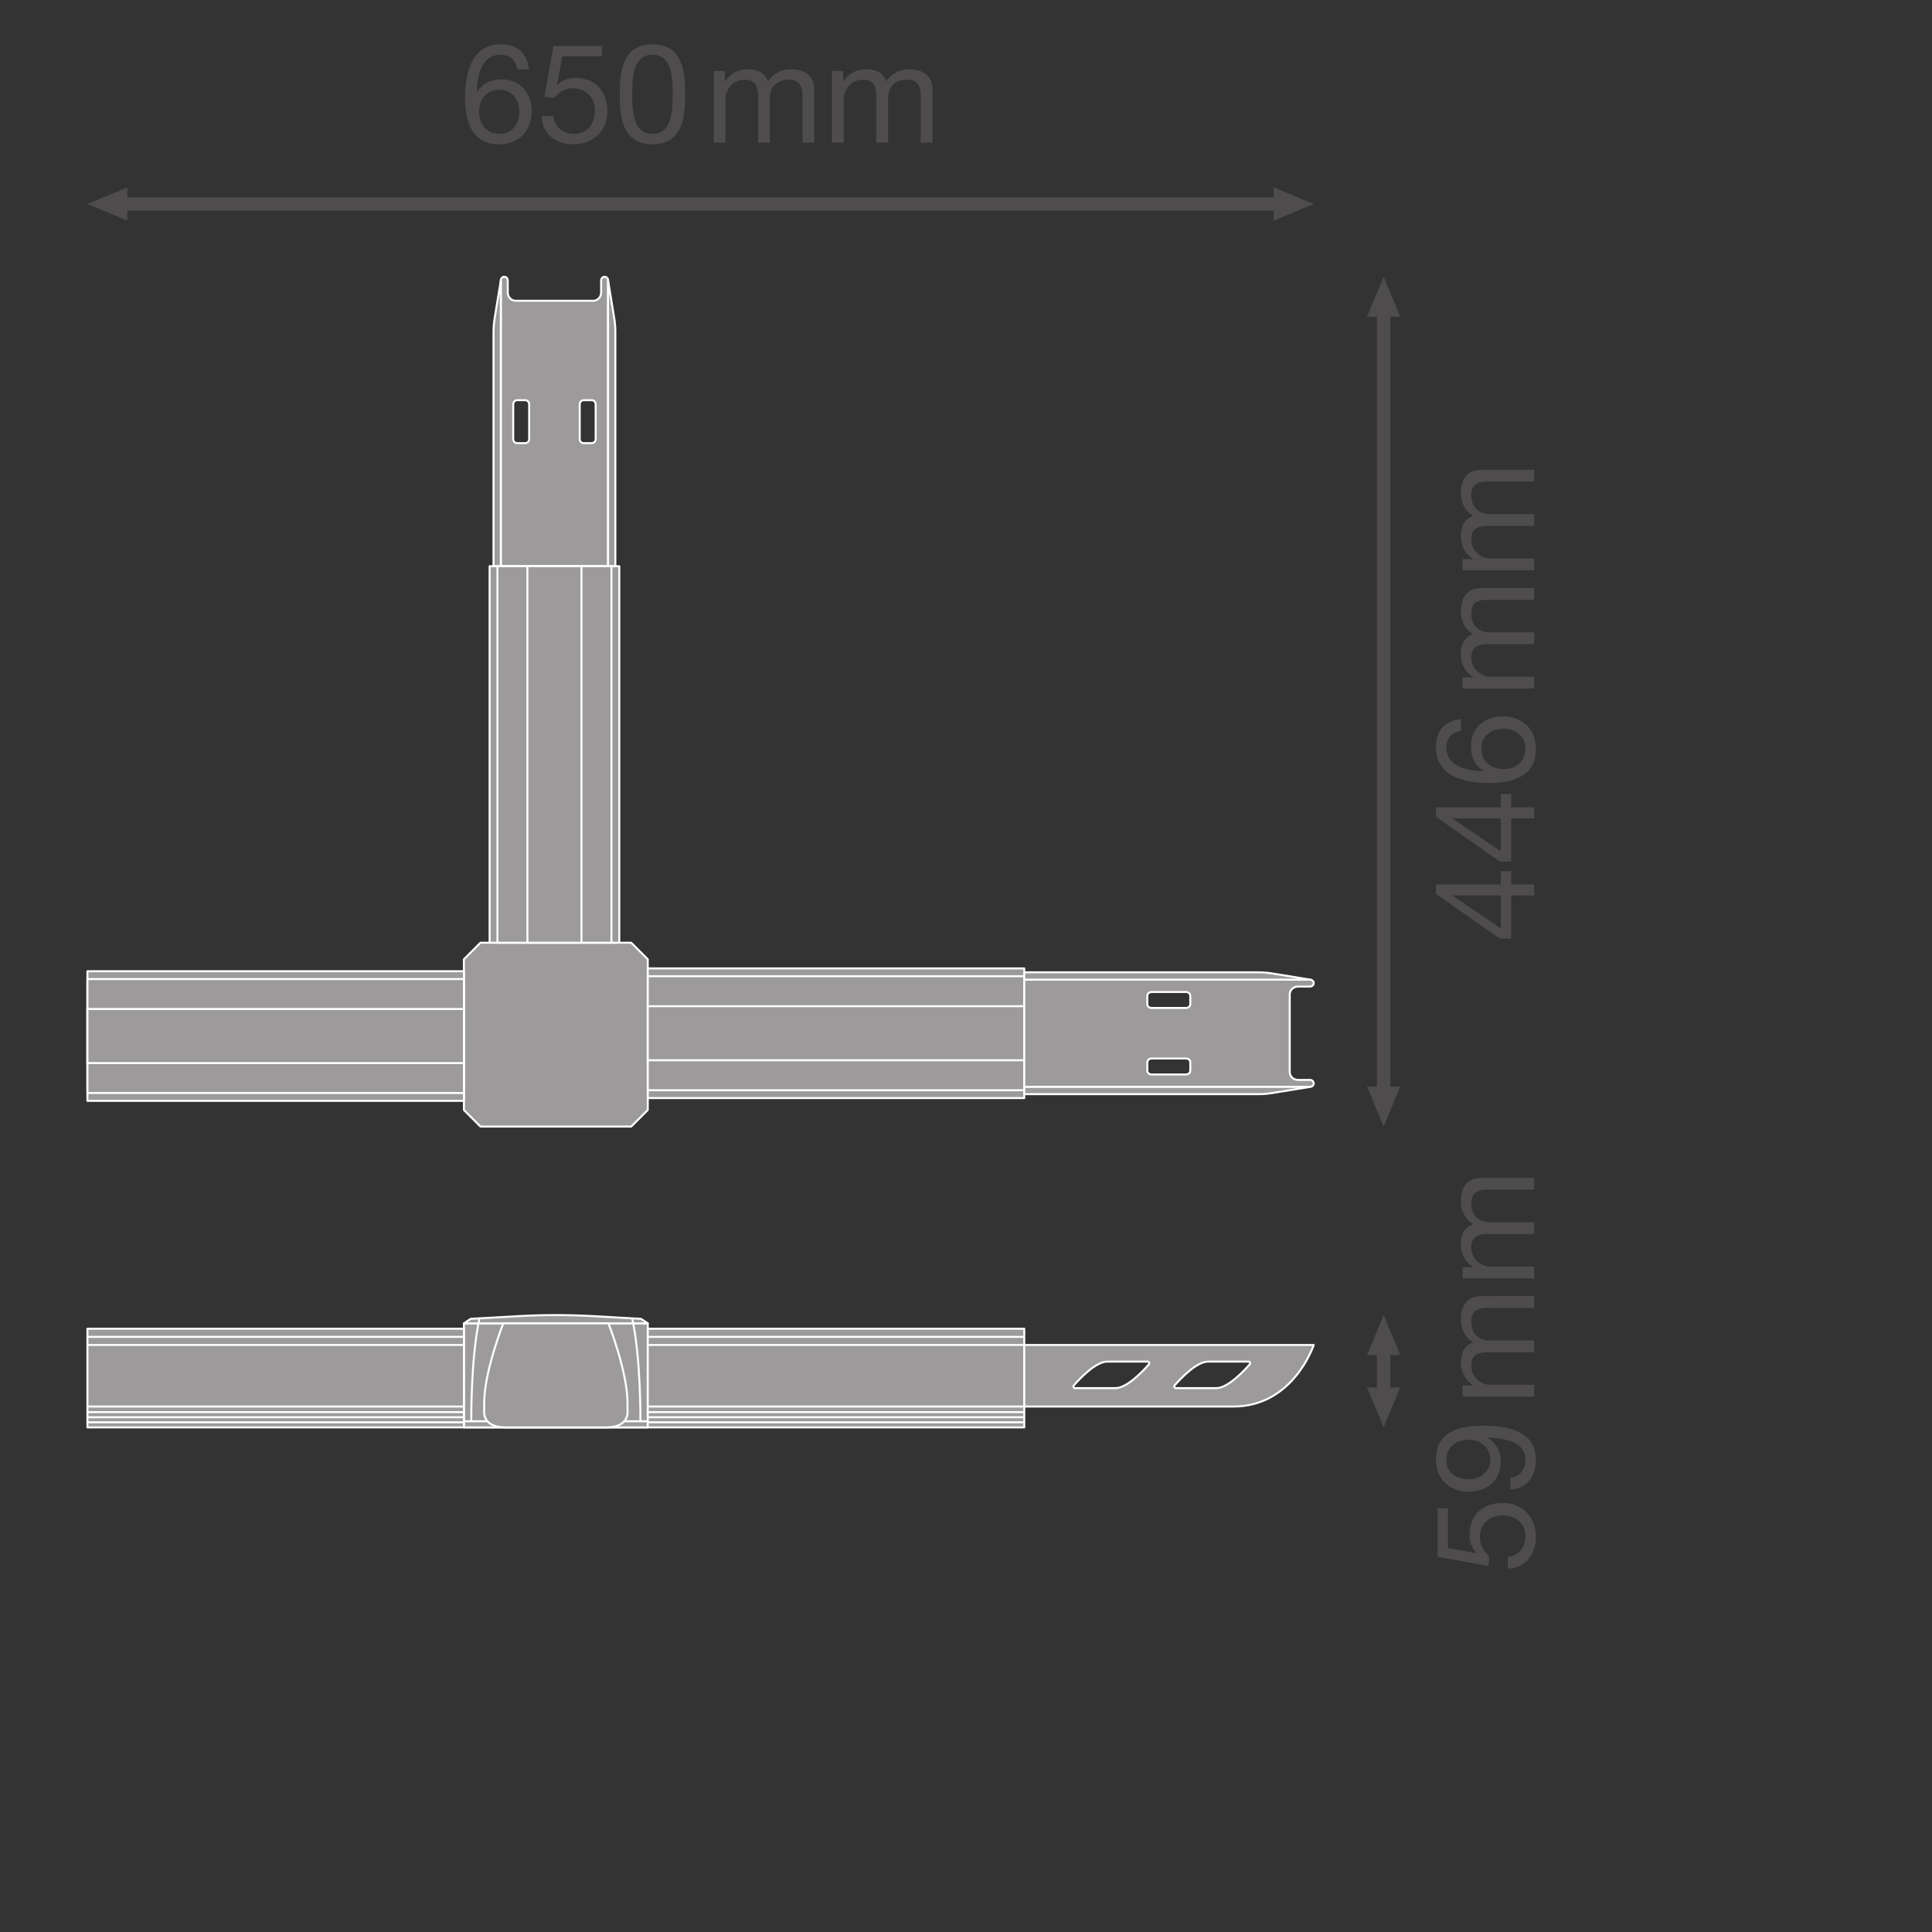 <?xml version="1.0" encoding="UTF-8" standalone="no"?>
<!-- Created with Inkscape (http://www.inkscape.org/) -->

<svg
   version="1.1"
   id="svg1330"
   xml:space="preserve"
   width="548.031"
   height="548.031"
   viewBox="0 0 548.031 548.031"
   xmlns="http://www.w3.org/2000/svg"
   xmlns:svg="http://www.w3.org/2000/svg"><rect x="0" y="0" width="548.031" height="548.031" fill="#333333" stroke="none"/><defs
     id="defs1334"><clipPath
       clipPathUnits="userSpaceOnUse"
       id="clipPath1358"><path
         d="M 0,411.023 H 411.023 V 0 H 0 Z"
         id="path1356" /></clipPath><clipPath
       clipPathUnits="userSpaceOnUse"
       id="clipPath1550"><path
         d="M 0,411.023 H 411.023 V 0 H 0 Z"
         id="path1548" /></clipPath></defs><g
     id="g1336"
     transform="matrix(1.333,0,0,-1.333,0,548.031)"><g
       id="g1338"
       transform="translate(137.844,206.994)"><path
         d="M 0,0 V -32.076 L -3.524,-35.6 H -35.6 l -3.524,3.524 V 0 l 3.524,3.524 h 32.076 z"
         style="fill:#9c9a9b;fill-opacity:1;fill-rule:nonzero;stroke:none"
         id="path1340" /></g><g
       id="g1342"
       transform="translate(137.844,206.994)"><path
         d="M 0,0 V -32.076 L -3.524,-35.6 H -35.6 l -3.524,3.524 V 0 l 3.524,3.524 h 32.076 z"
         style="fill:none;stroke:#ffffff;stroke-width:0.425;stroke-linecap:butt;stroke-linejoin:round;stroke-miterlimit:10;stroke-dasharray:none;stroke-opacity:1"
         id="path1344" /></g><path
       d="M 18.603,176.863 H 98.72 v 27.59 H 18.603 Z"
       style="fill:#9c9a9b;fill-opacity:1;fill-rule:nonzero;stroke:#ffffff;stroke-width:0.425;stroke-linecap:butt;stroke-linejoin:round;stroke-miterlimit:10;stroke-dasharray:none;stroke-opacity:1"
       id="path1346" /><path
       d="M 18.603,178.529 H 98.72 v 24.259 H 18.603 Z"
       style="fill:#9c9a9b;fill-opacity:1;fill-rule:nonzero;stroke:#ffffff;stroke-width:0.425;stroke-linecap:butt;stroke-linejoin:round;stroke-miterlimit:10;stroke-dasharray:none;stroke-opacity:1"
       id="path1348" /><path
       d="M 18.603,184.905 H 98.72 v 11.506 H 18.603 Z"
       style="fill:#9c9a9b;fill-opacity:1;fill-rule:nonzero;stroke:#ffffff;stroke-width:0.425;stroke-linecap:butt;stroke-linejoin:round;stroke-miterlimit:10;stroke-dasharray:none;stroke-opacity:1"
       id="path1350" /><g
       id="g1352"><g
         id="g1354"
         clip-path="url(#clipPath1358)"><g
           id="g1360"
           transform="translate(125.928,325.965)"><path
             d="M 0,0 C 0.458,0 0.829,-0.394 0.829,-0.881 V -8.262 C 0.829,-8.749 0.458,-9.143 0,-9.143 h -1.738 c -0.458,0 -0.829,0.394 -0.829,0.881 v 7.381 c 0,0.487 0.371,0.881 0.829,0.881 z m -14.15,0 c 0.458,0 0.829,-0.394 0.829,-0.881 v -7.381 c 0,-0.487 -0.371,-0.881 -0.829,-0.881 h -1.738 c -0.458,0 -0.829,0.394 -0.829,0.881 v 7.381 c 0,0.487 0.371,0.881 0.829,0.881 z m -4.468,26.266 c -0.408,0 -0.739,-0.351 -0.739,-0.785 v -60.81 H 3.469 v 60.81 c 0,0.434 -0.331,0.785 -0.739,0.785 -0.408,0 -0.739,-0.351 -0.739,-0.785 v -2.556 c 0,-0.973 -0.743,-1.762 -1.658,-1.762 h -16.554 c -0.916,0 -1.658,0.789 -1.658,1.762 v 2.556 c 0,0.434 -0.331,0.785 -0.739,0.785"
             style="fill:#9c9a9b;fill-opacity:1;fill-rule:nonzero;stroke:none"
             id="path1362" /></g><g
           id="g1364"
           transform="translate(125.928,325.965)"><path
             d="M 0,0 C 0.458,0 0.829,-0.394 0.829,-0.881 V -8.262 C 0.829,-8.749 0.458,-9.143 0,-9.143 h -1.738 c -0.458,0 -0.829,0.394 -0.829,0.881 v 7.381 c 0,0.487 0.371,0.881 0.829,0.881 z m -14.15,0 c 0.458,0 0.829,-0.394 0.829,-0.881 v -7.381 c 0,-0.487 -0.371,-0.881 -0.829,-0.881 h -1.738 c -0.458,0 -0.829,0.394 -0.829,0.881 v 7.381 c 0,0.487 0.371,0.881 0.829,0.881 z m -4.468,26.266 c -0.408,0 -0.739,-0.351 -0.739,-0.785 v -60.81 H 3.469 v 60.81 c 0,0.434 -0.331,0.785 -0.739,0.785 -0.408,0 -0.739,-0.351 -0.739,-0.785 v -2.556 c 0,-0.973 -0.743,-1.762 -1.658,-1.762 h -16.554 c -0.916,0 -1.658,0.789 -1.658,1.762 v 2.556 c 0,0.434 -0.331,0.785 -0.739,0.785 z"
             style="fill:none;stroke:#ffffff;stroke-width:0.425;stroke-linecap:butt;stroke-linejoin:round;stroke-miterlimit:10;stroke-dasharray:none;stroke-opacity:1"
             id="path1366" /></g><g
           id="g1368"
           transform="translate(106.571,351.445)"><path
             d="m 0,0 -1.319,-8.092 c -0.153,-0.937 -0.23,-1.886 -0.23,-2.835 V -60.81 H 0 Z"
             style="fill:#9c9a9b;fill-opacity:1;fill-rule:nonzero;stroke:none"
             id="path1370" /></g><g
           id="g1372"
           transform="translate(106.571,351.445)"><path
             d="m 0,0 -1.319,-8.092 c -0.153,-0.937 -0.23,-1.886 -0.23,-2.835 V -60.81 H 0 Z"
             style="fill:none;stroke:#ffffff;stroke-width:0.425;stroke-linecap:butt;stroke-linejoin:round;stroke-miterlimit:10;stroke-dasharray:none;stroke-opacity:1"
             id="path1374" /></g><g
           id="g1376"
           transform="translate(129.398,351.445)"><path
             d="m 0,0 1.319,-8.092 c 0.153,-0.937 0.23,-1.886 0.23,-2.835 V -60.81 H 0 Z"
             style="fill:#9c9a9b;fill-opacity:1;fill-rule:nonzero;stroke:none"
             id="path1378" /></g><g
           id="g1380"
           transform="translate(129.398,351.445)"><path
             d="m 0,0 1.319,-8.092 c 0.153,-0.937 0.23,-1.886 0.23,-2.835 V -60.81 H 0 Z"
             style="fill:none;stroke:#ffffff;stroke-width:0.425;stroke-linecap:butt;stroke-linejoin:round;stroke-miterlimit:10;stroke-dasharray:none;stroke-opacity:1"
             id="path1382" /></g><path
           d="m 217.962,205.049 h -80.117 v -27.59 h 80.117 z"
           style="fill:#9c9a9b;fill-opacity:1;fill-rule:nonzero;stroke:#ffffff;stroke-width:0.425;stroke-linecap:butt;stroke-linejoin:round;stroke-miterlimit:10;stroke-dasharray:none;stroke-opacity:1"
           id="path1384" /><path
           d="m 217.962,203.383 h -80.117 v -24.259 h 80.117 z"
           style="fill:#9c9a9b;fill-opacity:1;fill-rule:nonzero;stroke:#ffffff;stroke-width:0.425;stroke-linecap:butt;stroke-linejoin:round;stroke-miterlimit:10;stroke-dasharray:none;stroke-opacity:1"
           id="path1386" /><path
           d="m 217.962,197.007 h -80.117 v -11.506 h 80.117 z"
           style="fill:#9c9a9b;fill-opacity:1;fill-rule:nonzero;stroke:#ffffff;stroke-width:0.425;stroke-linecap:butt;stroke-linejoin:round;stroke-miterlimit:10;stroke-dasharray:none;stroke-opacity:1"
           id="path1388" /><g
           id="g1390"
           transform="translate(253.291,183.31)"><path
             d="m 0,0 c 0,-0.458 -0.394,-0.829 -0.881,-0.829 h -7.381 c -0.487,0 -0.881,0.371 -0.881,0.829 v 1.738 c 0,0.458 0.394,0.829 0.881,0.829 h 7.381 C -0.394,2.567 0,2.196 0,1.738 Z m 0,14.15 c 0,-0.458 -0.394,-0.829 -0.881,-0.829 h -7.381 c -0.487,0 -0.881,0.371 -0.881,0.829 v 1.738 c 0,0.458 0.394,0.829 0.881,0.829 h 7.381 C -0.394,16.717 0,16.346 0,15.888 Z m 26.266,4.468 c 0,0.408 -0.351,0.739 -0.785,0.739 h -60.81 V -3.469 h 60.81 c 0.434,0 0.785,0.331 0.785,0.739 0,0.408 -0.351,0.739 -0.785,0.739 h -2.556 c -0.973,0 -1.762,0.743 -1.762,1.658 v 16.554 c 0,0.916 0.789,1.658 1.762,1.658 h 2.556 c 0.434,0 0.785,0.331 0.785,0.739"
             style="fill:#9c9a9b;fill-opacity:1;fill-rule:nonzero;stroke:none"
             id="path1392" /></g><g
           id="g1394"
           transform="translate(253.291,183.31)"><path
             d="m 0,0 c 0,-0.458 -0.394,-0.829 -0.881,-0.829 h -7.381 c -0.487,0 -0.881,0.371 -0.881,0.829 v 1.738 c 0,0.458 0.394,0.829 0.881,0.829 h 7.381 C -0.394,2.567 0,2.196 0,1.738 Z m 0,14.15 c 0,-0.458 -0.394,-0.829 -0.881,-0.829 h -7.381 c -0.487,0 -0.881,0.371 -0.881,0.829 v 1.738 c 0,0.458 0.394,0.829 0.881,0.829 h 7.381 C -0.394,16.717 0,16.346 0,15.888 Z m 26.266,4.468 c 0,0.408 -0.351,0.739 -0.785,0.739 h -60.81 V -3.469 h 60.81 c 0.434,0 0.785,0.331 0.785,0.739 0,0.408 -0.351,0.739 -0.785,0.739 h -2.556 c -0.973,0 -1.762,0.743 -1.762,1.658 v 16.554 c 0,0.916 0.789,1.658 1.762,1.658 h 2.556 c 0.434,0 0.785,0.331 0.785,0.739 z"
             style="fill:none;stroke:#ffffff;stroke-width:0.425;stroke-linecap:butt;stroke-linejoin:round;stroke-miterlimit:10;stroke-dasharray:none;stroke-opacity:1"
             id="path1396" /></g><g
           id="g1398"
           transform="translate(278.772,202.667)"><path
             d="m 0,0 -8.092,1.319 c -0.937,0.153 -1.886,0.23 -2.835,0.23 H -60.81 V 0 Z"
             style="fill:#9c9a9b;fill-opacity:1;fill-rule:nonzero;stroke:none"
             id="path1400" /></g><g
           id="g1402"
           transform="translate(278.772,202.667)"><path
             d="m 0,0 -8.092,1.319 c -0.937,0.153 -1.886,0.23 -2.835,0.23 H -60.81 V 0 Z"
             style="fill:none;stroke:#ffffff;stroke-width:0.425;stroke-linecap:butt;stroke-linejoin:round;stroke-miterlimit:10;stroke-dasharray:none;stroke-opacity:1"
             id="path1404" /></g><g
           id="g1406"
           transform="translate(278.772,179.84)"><path
             d="m 0,0 -8.092,-1.319 c -0.937,-0.153 -1.885,-0.23 -2.835,-0.23 H -60.81 V 0 Z"
             style="fill:#9c9a9b;fill-opacity:1;fill-rule:nonzero;stroke:none"
             id="path1408" /></g><g
           id="g1410"
           transform="translate(278.772,179.84)"><path
             d="m 0,0 -8.092,-1.319 c -0.937,-0.153 -1.885,-0.23 -2.835,-0.23 H -60.81 V 0 Z"
             style="fill:none;stroke:#ffffff;stroke-width:0.425;stroke-linecap:butt;stroke-linejoin:round;stroke-miterlimit:10;stroke-dasharray:none;stroke-opacity:1"
             id="path1412" /></g><path
           d="m 104.19,210.518 h 27.59 v 80.117 h -27.59 z"
           style="fill:#9c9a9b;fill-opacity:1;fill-rule:nonzero;stroke:#ffffff;stroke-width:0.425;stroke-linecap:butt;stroke-linejoin:round;stroke-miterlimit:10;stroke-dasharray:none;stroke-opacity:1"
           id="path1414" /><path
           d="m 105.855,210.518 h 24.259 v 80.117 h -24.259 z"
           style="fill:#9c9a9b;fill-opacity:1;fill-rule:nonzero;stroke:#ffffff;stroke-width:0.425;stroke-linecap:butt;stroke-linejoin:round;stroke-miterlimit:10;stroke-dasharray:none;stroke-opacity:1"
           id="path1416" /><path
           d="m 112.231,210.518 h 11.506 v 80.117 h -11.506 z"
           style="fill:#9c9a9b;fill-opacity:1;fill-rule:nonzero;stroke:#ffffff;stroke-width:0.425;stroke-linecap:butt;stroke-linejoin:round;stroke-miterlimit:10;stroke-dasharray:none;stroke-opacity:1"
           id="path1418" /><path
           d="m 98.72,129.519 h 39.124 V 107.382 H 98.72 Z"
           style="fill:#9c9a9b;fill-opacity:1;fill-rule:nonzero;stroke:#ffffff;stroke-width:0.425;stroke-linecap:butt;stroke-linejoin:round;stroke-miterlimit:10;stroke-dasharray:none;stroke-opacity:1"
           id="path1420" /><path
           d="m 98.72,107.382 h 39.124 v 1.3 H 98.72 Z"
           style="fill:#9c9a9b;fill-opacity:1;fill-rule:nonzero;stroke:#ffffff;stroke-width:0.425;stroke-linecap:butt;stroke-linejoin:round;stroke-miterlimit:10;stroke-dasharray:none;stroke-opacity:1"
           id="path1422" /><g
           id="g1424"
           transform="translate(110.186,131.048)"><path
             d="m 0,0 -10.028,-0.569 -1.438,-0.96 H 27.658 L 26.221,-0.569 16.192,0 C 10.8,0.306 5.393,0.306 0,0"
             style="fill:#9c9a9b;fill-opacity:1;fill-rule:nonzero;stroke:none"
             id="path1426" /></g><g
           id="g1428"
           transform="translate(110.186,131.048)"><path
             d="m 0,0 -10.028,-0.569 -1.438,-0.96 H 27.658 L 26.221,-0.569 16.192,0 C 10.8,0.306 5.393,0.306 0,0 Z"
             style="fill:none;stroke:#ffffff;stroke-width:0.425;stroke-linecap:butt;stroke-linejoin:round;stroke-miterlimit:10;stroke-dasharray:none;stroke-opacity:1"
             id="path1430" /></g><g
           id="g1432"
           transform="translate(136.282,108.682)"><path
             d="M 0,0 C 0,0 0.123,13.311 -1.751,21.904"
             style="fill:none;stroke:#ffffff;stroke-width:0.425;stroke-linecap:butt;stroke-linejoin:round;stroke-miterlimit:10;stroke-dasharray:none;stroke-opacity:1"
             id="path1434" /></g><g
           id="g1436"
           transform="translate(100.282,108.682)"><path
             d="M 0,0 C 0,0 -0.123,13.311 1.751,21.904"
             style="fill:none;stroke:#ffffff;stroke-width:0.425;stroke-linecap:butt;stroke-linejoin:round;stroke-miterlimit:10;stroke-dasharray:none;stroke-opacity:1"
             id="path1438" /></g><g
           id="g1440"
           transform="translate(107.564,107.382)"><path
             d="m 0,0 c -4.625,0 -4.531,3.019 -4.531,3.019 v 2.165 c 0,6.708 4.062,16.953 4.062,16.953 h 22.375 c 0,0 4.062,-10.245 4.062,-16.953 V 3.019 c 0,0 0.094,-3.019 -4.531,-3.019 z"
             style="fill:#9c9a9b;fill-opacity:1;fill-rule:nonzero;stroke:none"
             id="path1442" /></g><g
           id="g1444"
           transform="translate(107.564,107.382)"><path
             d="m 0,0 c -4.625,0 -4.531,3.019 -4.531,3.019 v 2.165 c 0,6.708 4.062,16.953 4.062,16.953 h 22.375 c 0,0 4.062,-10.245 4.062,-16.953 V 3.019 c 0,0 0.094,-3.019 -4.531,-3.019 z"
             style="fill:none;stroke:#ffffff;stroke-width:0.425;stroke-linecap:butt;stroke-linejoin:round;stroke-miterlimit:10;stroke-dasharray:none;stroke-opacity:1"
             id="path1446" /></g><path
           d="M 18.603,128.372 H 98.72 v -20.99 H 18.603 Z"
           style="fill:#9c9a9b;fill-opacity:1;fill-rule:nonzero;stroke:#ffffff;stroke-width:0.425;stroke-linecap:butt;stroke-linejoin:round;stroke-miterlimit:10;stroke-dasharray:none;stroke-opacity:1"
           id="path1448" /><g
           id="g1450"
           transform="translate(98.72,126.644)"><path
             d="M 0,0 H -80.117"
             style="fill:#9c9a9b;fill-opacity:1;fill-rule:nonzero;stroke:#ffffff;stroke-width:0.425;stroke-linecap:butt;stroke-linejoin:round;stroke-miterlimit:10;stroke-dasharray:none;stroke-opacity:1"
             id="path1452" /></g><g
           id="g1454"
           transform="translate(98.72,124.916)"><path
             d="M 0,0 H -80.117"
             style="fill:#9c9a9b;fill-opacity:1;fill-rule:nonzero;stroke:#ffffff;stroke-width:0.425;stroke-linecap:butt;stroke-linejoin:round;stroke-miterlimit:10;stroke-dasharray:none;stroke-opacity:1"
             id="path1456" /></g><g
           id="g1458"
           transform="translate(98.72,108.462)"><path
             d="M 0,0 H -80.117"
             style="fill:#9c9a9b;fill-opacity:1;fill-rule:nonzero;stroke:#ffffff;stroke-width:0.425;stroke-linecap:butt;stroke-linejoin:round;stroke-miterlimit:10;stroke-dasharray:none;stroke-opacity:1"
             id="path1460" /></g><g
           id="g1462"
           transform="translate(98.72,109.542)"><path
             d="M 0,0 H -80.117"
             style="fill:#9c9a9b;fill-opacity:1;fill-rule:nonzero;stroke:#ffffff;stroke-width:0.425;stroke-linecap:butt;stroke-linejoin:round;stroke-miterlimit:10;stroke-dasharray:none;stroke-opacity:1"
             id="path1464" /></g><g
           id="g1466"
           transform="translate(98.72,110.622)"><path
             d="M 0,0 H -80.117"
             style="fill:#9c9a9b;fill-opacity:1;fill-rule:nonzero;stroke:#ffffff;stroke-width:0.425;stroke-linecap:butt;stroke-linejoin:round;stroke-miterlimit:10;stroke-dasharray:none;stroke-opacity:1"
             id="path1468" /></g><g
           id="g1470"
           transform="translate(98.72,111.817)"><path
             d="M 0,0 H -80.117"
             style="fill:#9c9a9b;fill-opacity:1;fill-rule:nonzero;stroke:#ffffff;stroke-width:0.425;stroke-linecap:butt;stroke-linejoin:round;stroke-miterlimit:10;stroke-dasharray:none;stroke-opacity:1"
             id="path1472" /></g><path
           d="m 217.961,128.372 h -80.117 v -20.99 h 80.117 z"
           style="fill:#9c9a9b;fill-opacity:1;fill-rule:nonzero;stroke:#ffffff;stroke-width:0.425;stroke-linecap:butt;stroke-linejoin:round;stroke-miterlimit:10;stroke-dasharray:none;stroke-opacity:1"
           id="path1474" /><g
           id="g1476"
           transform="translate(137.844,126.644)"><path
             d="M 0,0 H 80.117"
             style="fill:#9c9a9b;fill-opacity:1;fill-rule:nonzero;stroke:#ffffff;stroke-width:0.425;stroke-linecap:butt;stroke-linejoin:round;stroke-miterlimit:10;stroke-dasharray:none;stroke-opacity:1"
             id="path1478" /></g><g
           id="g1480"
           transform="translate(137.844,124.916)"><path
             d="M 0,0 H 80.117"
             style="fill:#9c9a9b;fill-opacity:1;fill-rule:nonzero;stroke:#ffffff;stroke-width:0.425;stroke-linecap:butt;stroke-linejoin:round;stroke-miterlimit:10;stroke-dasharray:none;stroke-opacity:1"
             id="path1482" /></g><g
           id="g1484"
           transform="translate(137.844,108.462)"><path
             d="M 0,0 H 80.117"
             style="fill:#9c9a9b;fill-opacity:1;fill-rule:nonzero;stroke:#ffffff;stroke-width:0.425;stroke-linecap:butt;stroke-linejoin:round;stroke-miterlimit:10;stroke-dasharray:none;stroke-opacity:1"
             id="path1486" /></g><g
           id="g1488"
           transform="translate(137.844,109.542)"><path
             d="M 0,0 H 80.117"
             style="fill:#9c9a9b;fill-opacity:1;fill-rule:nonzero;stroke:#ffffff;stroke-width:0.425;stroke-linecap:butt;stroke-linejoin:round;stroke-miterlimit:10;stroke-dasharray:none;stroke-opacity:1"
             id="path1490" /></g><g
           id="g1492"
           transform="translate(137.844,110.622)"><path
             d="M 0,0 H 80.117"
             style="fill:#9c9a9b;fill-opacity:1;fill-rule:nonzero;stroke:#ffffff;stroke-width:0.425;stroke-linecap:butt;stroke-linejoin:round;stroke-miterlimit:10;stroke-dasharray:none;stroke-opacity:1"
             id="path1494" /></g><g
           id="g1496"
           transform="translate(137.844,111.817)"><path
             d="M 0,0 H 80.117"
             style="fill:#9c9a9b;fill-opacity:1;fill-rule:nonzero;stroke:#ffffff;stroke-width:0.425;stroke-linecap:butt;stroke-linejoin:round;stroke-miterlimit:10;stroke-dasharray:none;stroke-opacity:1"
             id="path1498" /></g><g
           id="g1500"
           transform="translate(265.92,120.781)"><path
             d="m 0,0 c -1.269,-1.451 -4.657,-5.044 -7.088,-5.044 h -8.64 c -0.272,0 -0.409,0.377 -0.216,0.597 1.269,1.452 4.657,5.044 7.088,5.044 h 8.64 C 0.056,0.597 0.193,0.22 0,0 m -21.451,0 c -1.269,-1.451 -4.657,-5.044 -7.088,-5.044 h -8.64 c -0.272,0 -0.409,0.377 -0.216,0.597 1.269,1.452 4.657,5.044 7.088,5.044 h 8.64 c 0.272,0 0.409,-0.377 0.216,-0.597 M -47.959,4.135 V -8.964 h 44.506 c 12.79,0 17.089,13.099 17.089,13.099 z"
             style="fill:#9c9a9b;fill-opacity:1;fill-rule:nonzero;stroke:none"
             id="path1502" /></g><g
           id="g1504"
           transform="translate(265.92,120.781)"><path
             d="m 0,0 c -1.269,-1.451 -4.657,-5.044 -7.088,-5.044 h -8.64 c -0.272,0 -0.409,0.377 -0.216,0.597 1.269,1.452 4.657,5.044 7.088,5.044 h 8.64 C 0.056,0.597 0.193,0.22 0,0 Z m -21.451,0 c -1.269,-1.451 -4.657,-5.044 -7.088,-5.044 h -8.64 c -0.272,0 -0.409,0.377 -0.216,0.597 1.269,1.452 4.657,5.044 7.088,5.044 h 8.64 c 0.272,0 0.409,-0.377 0.216,-0.597 z M -47.959,4.135 V -8.964 h 44.506 c 12.79,0 17.089,13.099 17.089,13.099 z"
             style="fill:none;stroke:#ffffff;stroke-width:0.425;stroke-linecap:butt;stroke-linejoin:round;stroke-miterlimit:10;stroke-dasharray:none;stroke-opacity:1"
             id="path1506" /></g><g
           id="g1508"
           transform="translate(297.98,115.886)"><path
             d="M 0,0 -3.541,-8.504 -7.084,0 Z"
             style="fill:#4f4c4d;fill-opacity:1;fill-rule:nonzero;stroke:none"
             id="path1510" /></g><g
           id="g1512"
           transform="translate(297.98,122.773)"><path
             d="M 0,0 -3.541,8.504 -7.084,0 Z"
             style="fill:#4f4c4d;fill-opacity:1;fill-rule:nonzero;stroke:none"
             id="path1514" /></g><g
           id="g1516"
           transform="translate(294.439,124.885)"><path
             d="M 0,0 V -11.11"
             style="fill:none;stroke:#4f4c4d;stroke-width:2.835;stroke-linecap:butt;stroke-linejoin:round;stroke-miterlimit:3.864;stroke-dasharray:none;stroke-opacity:1"
             id="path1518" /></g><g
           id="g1520"
           transform="translate(271.053,371.253)"><path
             d="M 0,0 8.504,-3.541 0,-7.084 Z"
             style="fill:#4f4c4d;fill-opacity:1;fill-rule:nonzero;stroke:none"
             id="path1522" /></g><g
           id="g1524"
           transform="translate(27.107,371.253)"><path
             d="M 0,0 -8.504,-3.541 0,-7.084 Z"
             style="fill:#4f4c4d;fill-opacity:1;fill-rule:nonzero;stroke:none"
             id="path1526" /></g><g
           id="g1528"
           transform="translate(24.995,367.712)"><path
             d="M 0,0 H 248.169"
             style="fill:none;stroke:#4f4c4d;stroke-width:2.835;stroke-linecap:butt;stroke-linejoin:round;stroke-miterlimit:3.864;stroke-dasharray:none;stroke-opacity:1"
             id="path1530" /></g><g
           id="g1532"
           transform="translate(297.98,179.898)"><path
             d="M 0,0 -3.541,-8.504 -7.084,0 Z"
             style="fill:#4f4c4d;fill-opacity:1;fill-rule:nonzero;stroke:none"
             id="path1534" /></g><g
           id="g1536"
           transform="translate(297.98,343.727)"><path
             d="M 0,0 -3.541,8.504 -7.084,0 Z"
             style="fill:#4f4c4d;fill-opacity:1;fill-rule:nonzero;stroke:none"
             id="path1538" /></g><g
           id="g1540"
           transform="translate(294.439,345.838)"><path
             d="M 0,0 V -168.052"
             style="fill:none;stroke:#4f4c4d;stroke-width:2.835;stroke-linecap:butt;stroke-linejoin:round;stroke-miterlimit:3.864;stroke-dasharray:none;stroke-opacity:1"
             id="path1542" /></g></g></g><g
       id="g1544"><g
         id="g1546"
         clip-path="url(#clipPath1550)"><g
           id="g1552"
           transform="translate(308.128,90.152)"><path
             d="m 0,0 v -8.436 l 6.017,-1.121 0.059,0.059 c -1.033,0.915 -1.505,2.477 -1.505,3.894 0,3.716 2.36,6.754 7.167,6.754 3.54,0 6.961,-2.448 6.961,-7.315 0,-3.628 -2.212,-6.577 -5.987,-6.666 v 2.508 c 2.153,0.147 3.775,1.887 3.775,4.394 0,2.389 -1.651,4.424 -4.955,4.424 -2.743,0 -4.749,-1.888 -4.749,-4.719 0,-1.622 0.797,-2.92 1.977,-3.893 l -0.118,-2.154 -10.855,1.948 V 0 Z"
             style="fill:#4f4c4d;fill-opacity:1;fill-rule:nonzero;stroke:none"
             id="path1554" /></g><g
           id="g1556"
           transform="translate(307.773,100.448)"><path
             d="m 0,0 c 0,-2.979 2.39,-4.1 4.955,-4.1 2.272,0 4.425,1.711 4.425,4.129 0,2.625 -2.124,4.278 -4.602,4.278 C 2.212,4.307 0,2.802 0,0 m 13.656,-3.805 c 2.035,0.206 3.186,1.829 3.186,3.834 0,3.069 -2.654,4.573 -8.081,4.72 l -0.06,-0.06 c 1.77,-0.943 2.891,-2.801 2.891,-4.836 0,-4.277 -2.862,-6.607 -6.99,-6.607 -4.012,0 -6.814,2.831 -6.814,6.872 0,3.894 2.094,7.167 9.999,7.167 7.227,0 11.267,-2.182 11.267,-7.256 0,-3.509 -1.799,-6.016 -5.398,-6.341 z"
             style="fill:#4f4c4d;fill-opacity:1;fill-rule:nonzero;stroke:none"
             id="path1558" /></g><g
           id="g1560"
           transform="translate(311.225,113.931)"><path
             d="m 0,0 v 2.36 h 2.241 v 0.059 c -1.74,1.15 -2.595,2.772 -2.595,4.926 0,1.887 0.708,3.568 2.595,4.188 -1.651,1.032 -2.595,2.802 -2.595,4.779 0,3.038 1.268,5.073 4.424,5.073 H 15.249 V 18.877 H 5.25 c -1.888,0 -3.392,-0.501 -3.392,-2.949 0,-2.449 1.534,-3.982 3.894,-3.982 h 9.497 V 9.438 H 5.25 c -1.976,0 -3.392,-0.619 -3.392,-2.86 0,-2.95 2.713,-4.07 3.894,-4.07 h 9.497 V 0 Z"
             style="fill:#4f4c4d;fill-opacity:1;fill-rule:nonzero;stroke:none"
             id="path1562" /></g><g
           id="g1564"
           transform="translate(311.225,139.095)"><path
             d="m 0,0 v 2.359 h 2.241 v 0.059 c -1.74,1.15 -2.595,2.773 -2.595,4.926 0,1.887 0.708,3.569 2.595,4.188 -1.651,1.032 -2.595,2.802 -2.595,4.779 0,3.038 1.268,5.073 4.424,5.073 H 15.249 V 18.877 H 5.25 c -1.888,0 -3.392,-0.502 -3.392,-2.95 0,-2.448 1.534,-3.982 3.894,-3.982 h 9.497 V 9.438 H 5.25 c -1.976,0 -3.392,-0.62 -3.392,-2.861 0,-2.949 2.713,-4.07 3.894,-4.07 h 9.497 V 0 Z"
             style="fill:#4f4c4d;fill-opacity:1;fill-rule:nonzero;stroke:none"
             id="path1566" /></g><g
           id="g1568"
           transform="translate(101.938,387.298)"><path
             d="m 0,0 c 0,-2.596 1.593,-4.66 4.336,-4.66 2.714,0 4.218,2.153 4.218,4.631 0,2.595 -1.357,4.748 -4.218,4.748 C 1.534,4.719 0,2.625 0,0 m 8.111,9.055 c -0.236,1.887 -1.504,3.127 -3.509,3.127 -4.248,0 -4.985,-4.72 -5.074,-7.935 l 0.06,-0.059 c 1.18,1.917 2.949,2.744 5.221,2.744 4.01,0 6.4,-2.92 6.4,-6.785 0,-3.067 -1.711,-7.019 -6.99,-7.019 -6.225,0 -7.198,5.692 -7.198,10.058 0,5.751 1.741,11.208 7.698,11.208 3.451,0 5.575,-1.917 5.9,-5.339 z"
             style="fill:#4f4c4d;fill-opacity:1;fill-rule:nonzero;stroke:none"
             id="path1570" /></g><g
           id="g1572"
           transform="translate(128.102,399.125)"><path
             d="m 0,0 h -8.436 l -1.121,-6.017 0.06,-0.059 c 0.914,1.033 2.476,1.505 3.893,1.505 3.716,0 6.754,-2.36 6.754,-7.167 0,-3.54 -2.448,-6.961 -7.315,-6.961 -3.627,0 -6.577,2.212 -6.666,5.987 h 2.508 c 0.147,-2.153 1.887,-3.775 4.394,-3.775 2.389,0 4.424,1.651 4.424,4.955 0,2.743 -1.887,4.749 -4.719,4.749 -1.622,0 -2.92,-0.797 -3.892,-1.977 l -2.155,0.118 1.948,10.855 10.323,0 z"
             style="fill:#4f4c4d;fill-opacity:1;fill-rule:nonzero;stroke:none"
             id="path1574" /></g><g
           id="g1576"
           transform="translate(138.842,382.638)"><path
             d="m 0,0 c 4.277,0 4.307,5.309 4.307,8.436 0,3.096 -0.03,8.406 -4.307,8.406 -4.277,0 -4.307,-5.31 -4.307,-8.406 C -4.307,5.309 -4.277,0 0,0 m 0,19.054 c 6.548,0 6.961,-6.047 6.961,-10.648 C 6.961,3.805 6.548,-2.212 0,-2.212 c -6.548,0 -6.961,6.017 -6.961,10.618 0,4.601 0.413,10.648 6.961,10.648"
             style="fill:#4f4c4d;fill-opacity:1;fill-rule:nonzero;stroke:none"
             id="path1578" /></g><g
           id="g1580"
           transform="translate(151.881,396.028)"><path
             d="m 0,0 h 2.36 v -2.241 h 0.059 c 1.15,1.74 2.772,2.595 4.926,2.595 1.887,0 3.569,-0.708 4.188,-2.595 1.032,1.651 2.802,2.595 4.779,2.595 3.038,0 5.073,-1.268 5.073,-4.424 v -11.179 h -2.508 v 9.999 c 0,1.888 -0.501,3.392 -2.949,3.392 -2.448,0 -3.982,-1.534 -3.982,-3.894 v -9.497 H 9.439 v 9.999 c 0,1.976 -0.62,3.392 -2.861,3.392 -2.949,0 -4.07,-2.713 -4.07,-3.894 v -9.497 H 0 Z"
             style="fill:#4f4c4d;fill-opacity:1;fill-rule:nonzero;stroke:none"
             id="path1582" /></g><g
           id="g1584"
           transform="translate(177.045,396.028)"><path
             d="m 0,0 h 2.359 v -2.241 h 0.059 c 1.15,1.74 2.773,2.595 4.926,2.595 1.888,0 3.569,-0.708 4.189,-2.595 1.031,1.651 2.801,2.595 4.778,2.595 3.038,0 5.074,-1.268 5.074,-4.424 v -11.179 h -2.508 v 9.999 c 0,1.888 -0.502,3.392 -2.949,3.392 -2.449,0 -3.983,-1.534 -3.983,-3.894 v -9.497 H 9.438 v 9.999 c 0,1.976 -0.62,3.392 -2.86,3.392 -2.95,0 -4.07,-2.713 -4.07,-3.894 v -9.497 H 0 Z"
             style="fill:#4f4c4d;fill-opacity:1;fill-rule:nonzero;stroke:none"
             id="path1586" /></g><g
           id="g1588"
           transform="translate(319.363,220.57)"><path
             d="M 0,0 H -10.234 V -0.06 L 0,-7.021 Z M 0,2.359 V 5.19 H 2.212 V 2.359 H 7.108 V 0 H 2.212 v -9.174 h -2.418 l -13.598,9.528 v 2.005 z"
             style="fill:#4f4c4d;fill-opacity:1;fill-rule:nonzero;stroke:none"
             id="path1590" /></g><g
           id="g1592"
           transform="translate(319.363,236.972)"><path
             d="M 0,0 H -10.234 V -0.059 L 0,-7.02 Z M 0,2.359 V 5.191 H 2.212 V 2.359 H 7.108 V 0 H 2.212 v -9.173 h -2.418 l -13.598,9.527 v 2.005 z"
             style="fill:#4f4c4d;fill-opacity:1;fill-rule:nonzero;stroke:none"
             id="path1594" /></g><g
           id="g1596"
           transform="translate(319.953,247.475)"><path
             d="M 0,0 C 2.596,0 4.66,1.593 4.66,4.336 4.66,7.05 2.507,8.554 0.029,8.554 -2.566,8.554 -4.719,7.197 -4.719,4.336 -4.719,1.534 -2.625,0 0,0 m -9.055,8.111 c -1.887,-0.235 -3.127,-1.504 -3.127,-3.509 0,-4.248 4.72,-4.985 7.935,-5.074 l 0.059,0.06 c -1.917,1.18 -2.744,2.949 -2.744,5.221 0,4.01 2.92,6.4 6.785,6.4 3.067,0 7.019,-1.711 7.019,-6.99 0,-6.224 -5.692,-7.198 -10.058,-7.198 -5.751,0 -11.208,1.741 -11.208,7.699 0,3.451 1.917,5.574 5.339,5.899 z"
             style="fill:#4f4c4d;fill-opacity:1;fill-rule:nonzero;stroke:none"
             id="path1598" /></g><g
           id="g1600"
           transform="translate(311.223,264.614)"><path
             d="m 0,0 v 2.36 h 2.241 v 0.059 c -1.74,1.15 -2.595,2.772 -2.595,4.926 0,1.887 0.708,3.568 2.595,4.188 -1.651,1.032 -2.595,2.802 -2.595,4.779 0,3.038 1.268,5.073 4.424,5.073 H 15.249 V 18.877 H 5.25 c -1.888,0 -3.392,-0.501 -3.392,-2.949 0,-2.449 1.534,-3.982 3.894,-3.982 h 9.497 V 9.438 H 5.25 c -1.976,0 -3.392,-0.619 -3.392,-2.86 0,-2.95 2.713,-4.07 3.894,-4.07 h 9.497 V 0 Z"
             style="fill:#4f4c4d;fill-opacity:1;fill-rule:nonzero;stroke:none"
             id="path1602" /></g><g
           id="g1604"
           transform="translate(311.223,289.778)"><path
             d="m 0,0 v 2.359 h 2.241 v 0.059 c -1.74,1.15 -2.595,2.773 -2.595,4.926 0,1.887 0.708,3.569 2.595,4.188 -1.651,1.032 -2.595,2.802 -2.595,4.779 0,3.038 1.268,5.073 4.424,5.073 H 15.249 V 18.877 H 5.25 c -1.888,0 -3.392,-0.502 -3.392,-2.95 0,-2.448 1.534,-3.982 3.894,-3.982 h 9.497 V 9.438 H 5.25 c -1.976,0 -3.392,-0.62 -3.392,-2.861 0,-2.949 2.713,-4.07 3.894,-4.07 h 9.497 V 0 Z"
             style="fill:#4f4c4d;fill-opacity:1;fill-rule:nonzero;stroke:none"
             id="path1606" /></g></g></g></g></svg>

